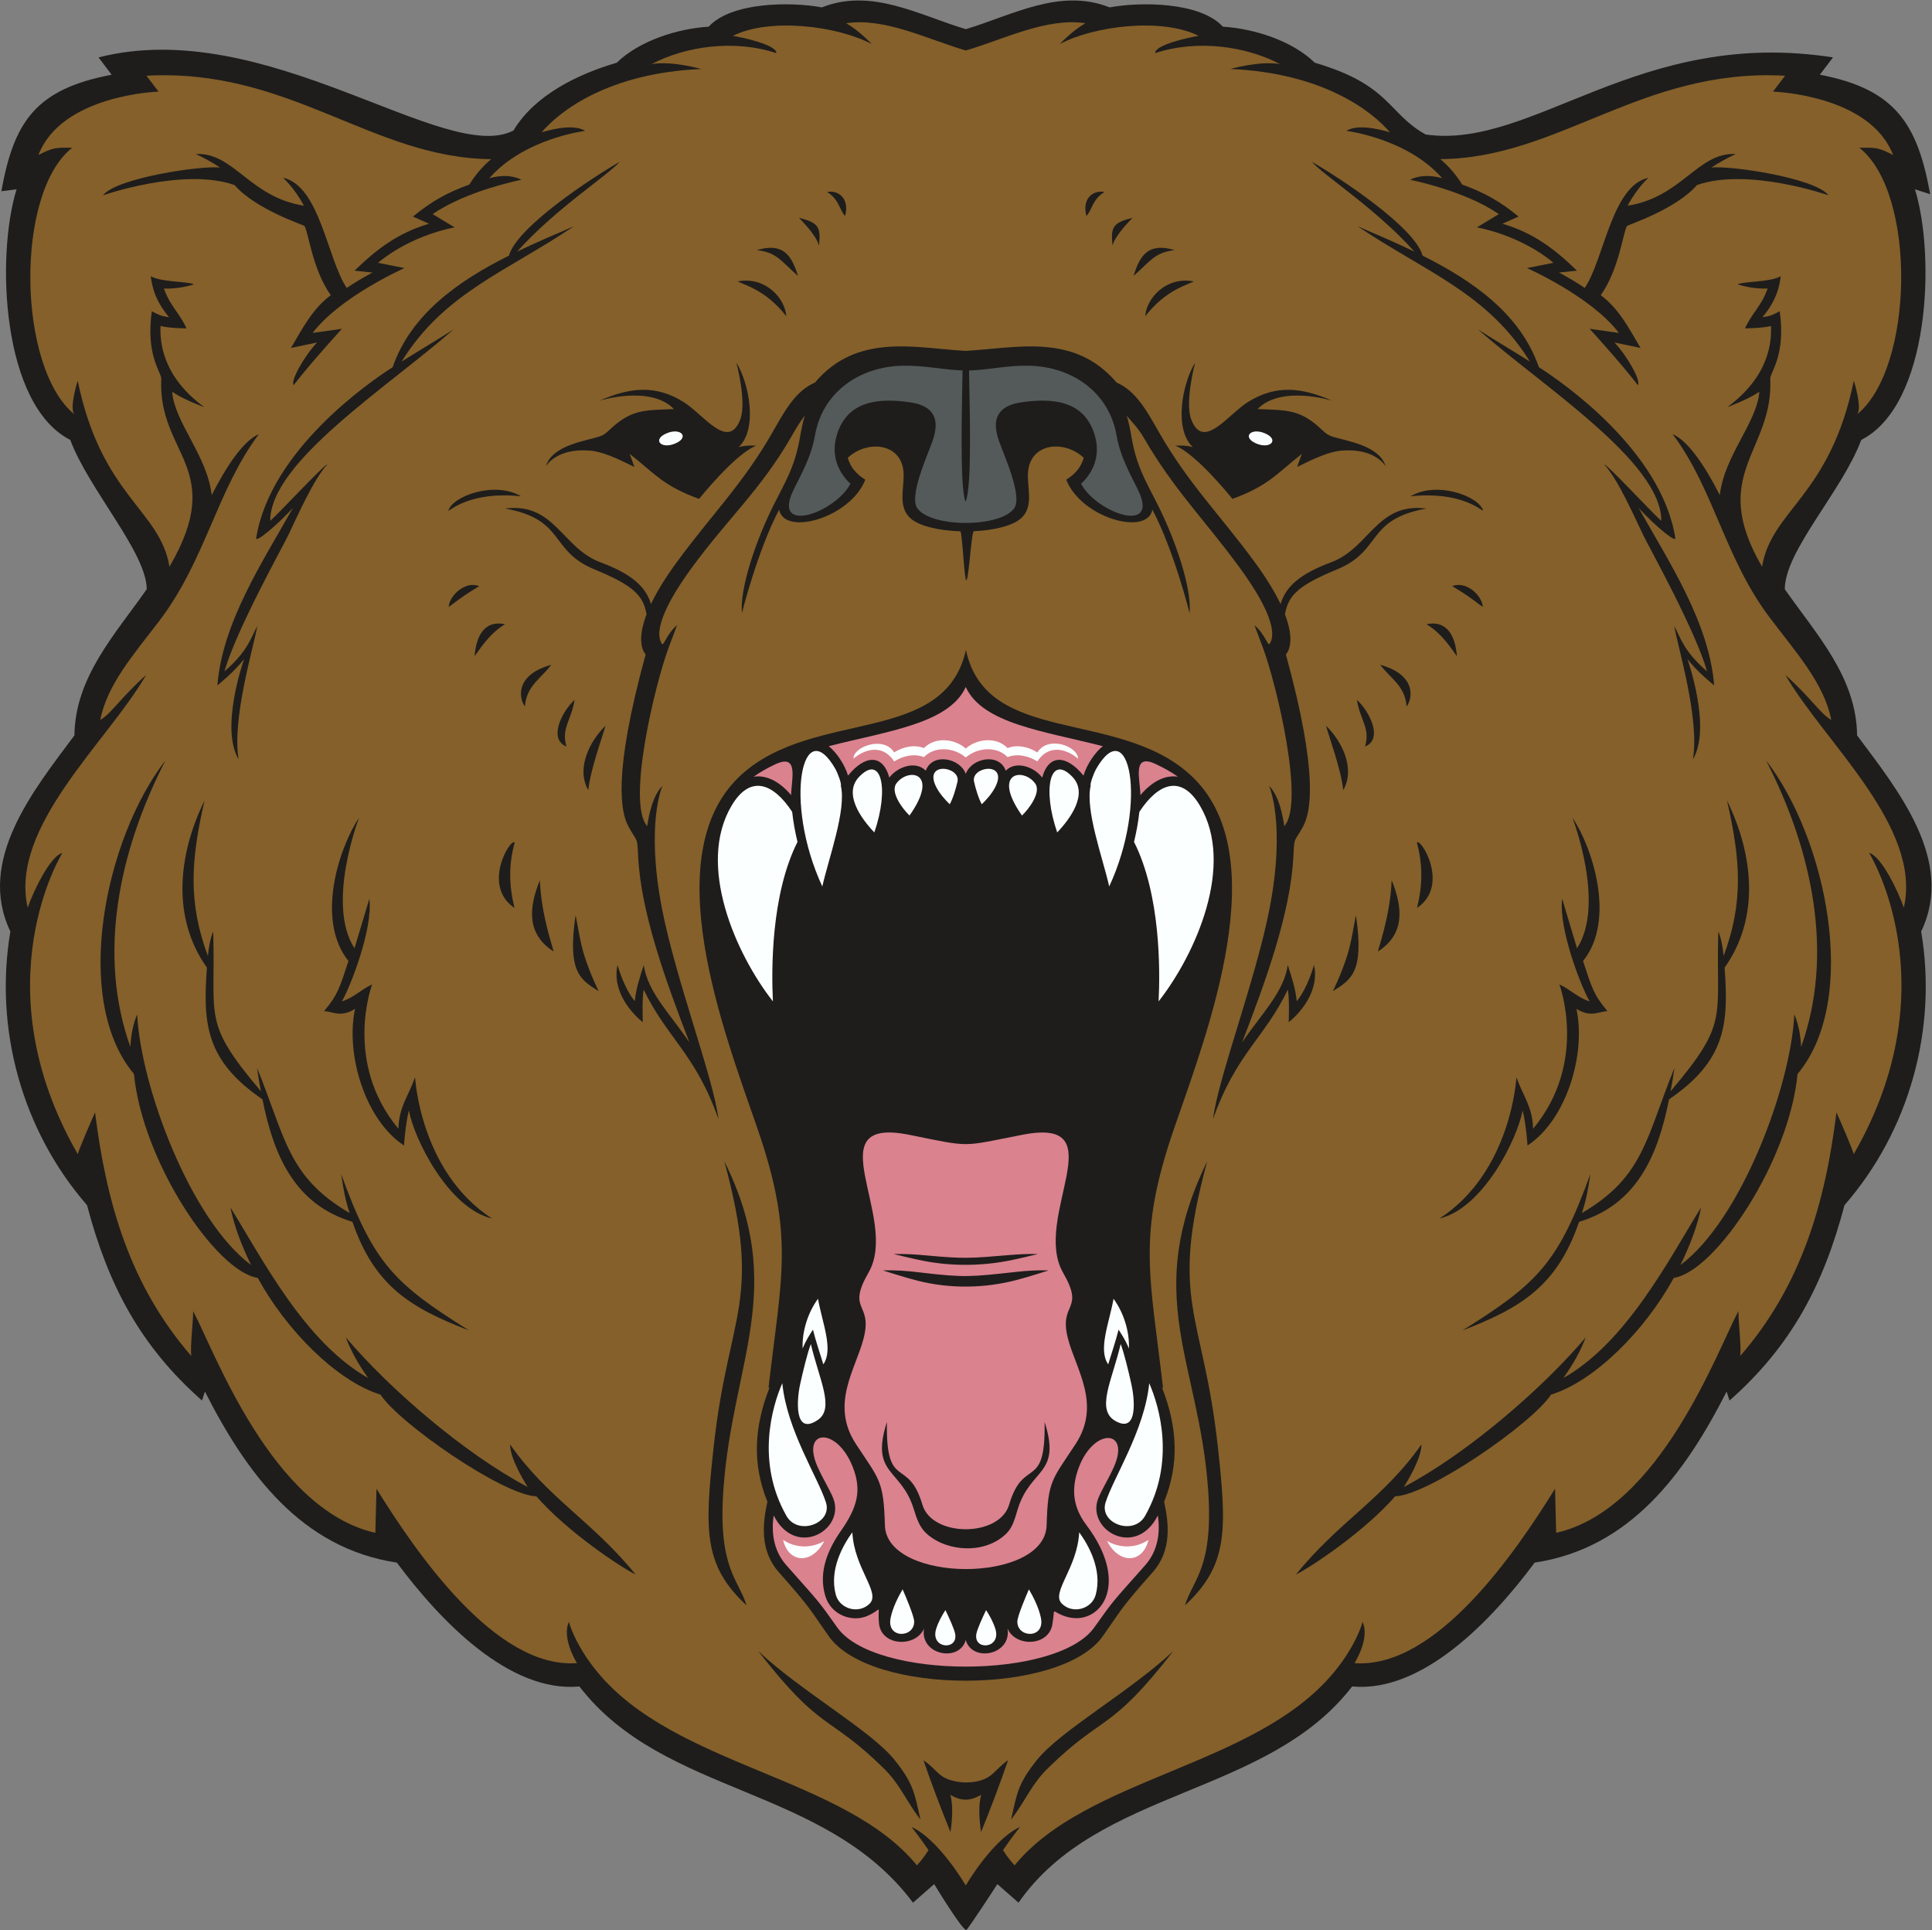 <?xml version="1.0" encoding="UTF-8" standalone="no"?>
<svg
   xmlns:dc="http://purl.org/dc/elements/1.1/"
   xmlns:cc="http://creativecommons.org/ns#"
   xmlns:rdf="http://www.w3.org/1999/02/22-rdf-syntax-ns#"
   xmlns:svg="http://www.w3.org/2000/svg"
   xmlns="http://www.w3.org/2000/svg"
   viewBox="0 0 636.307 635.547"
   height="635.547"
   width="636.307"
   xml:space="preserve"
   id="svg2"
   version="1.1"><rect x="0" y="0" width="636.307" height="635.547" fill="#808080" stroke="none"/><defs
     id="defs6" /><g
     transform="matrix(1.333,0,0,-1.333,0,635.547)"
     id="g10"><g
       transform="scale(0.1)"
       id="g12"><path
         id="path14"
         style="fill:#1e1d1c;fill-opacity:1;fill-rule:evenodd;stroke:none"
         d="m 2387.43,0 c -9.72,-0.438 -71.2,100.215 -79.3,113.379 L 2255.82,67.519 C 2038.45,357.707 1641.01,329.707 1431.54,601.633 1258.47,585.508 1087.6,763.613 980.523,907.598 743.254,943.367 608.531,1129.24 506.305,1330.07 l -7.223,-22.04 C 345.938,1443.09 266.879,1594.12 215.027,1790.61 54.965,1974.39 -15.082,2225.5 25.609,2466.82 c -84.375,175.56 58.395,350.31 158.297,484.34 1.606,144.22 101.11,250.21 178.66,361.12 -0.222,90.12 -143.441,246.69 -188.968,368.83 -169.481,85.96 -183.797,453.6 -132.68,619.02 L 3.352,4295.39 C 34.27,4467.23 88.09,4547.58 275.859,4583.18 l -32.429,42.81 c 414.304,105.51 855.55,-267.61 1025.15,-180.72 52.78,88.07 159.61,139.59 255.18,167.55 55.79,54.35 149.79,84.24 227.26,89.09 55.82,61.15 203.01,61.89 279.62,47.64 122.72,48.71 239.59,-19.03 355.52,-53.81 115.94,34.78 232.8,102.52 355.52,53.81 76.6,14.25 223.8,13.51 279.61,-47.64 77.49,-4.85 171.48,-34.74 227.27,-89.09 187.33,-54.81 179.83,-124.91 273.94,-177.3 266.62,-37.79 525.72,265.35 1006.39,190.47 l -32.43,-42.81 c 187.77,-35.6 241.59,-123.3 272.5,-295.15 l -37.55,12.1 c 51.11,-165.42 36.79,-533.06 -132.69,-619.02 -47.16,-126.52 -188.73,-273.61 -188.96,-368.83 77.54,-110.91 177.05,-216.9 178.66,-361.12 100.17,-134.47 242.67,-309.01 158.29,-484.34 40.69,-241.32 -29.35,-492.43 -189.41,-676.21 -51.86,-196.49 -130.91,-347.52 -284.06,-482.58 l -7.22,22.04 C 4163.79,1129.24 4029.07,943.367 3791.8,907.598 3684.72,763.613 3513.85,585.508 3340.78,601.633 3131.17,329.504 2713.78,351.074 2516.5,67.519 l -52.31,45.859 C 2459.04,104.973 2390.43,0.137 2387.43,0 v 0" /><path
         id="path16"
         style="fill:#85602a;fill-opacity:1;fill-rule:evenodd;stroke:none"
         d="m 2386.16,4643.1 c 94.73,27.67 199.63,81.75 295.52,67.32 -33.76,-19.45 -63.03,-51.39 -63.03,-51.39 84.55,44.97 252.6,65.73 342.94,20.14 -21.27,-3.07 -109.64,-22.36 -107.32,-42.56 105.12,34.6 225.12,16.57 308.26,-27.18 -51.53,8.76 -122.46,-12.09 -122.46,-12.09 228.98,-9.69 350.54,-104.75 394.04,-156.44 0,0 -75.33,24.94 -107.45,3.53 0.47,-0.02 150.16,-18.28 236.67,-116.86 -50.95,14.12 -79.16,-3.93 -79.16,-3.93 0.38,-0.06 135.02,-26.49 219.06,-84.8 l -54.16,-32.73 c 0.26,-0.02 105.74,-17.79 189.19,-87.52 l -65.45,-13 c 0.41,-0.18 158.19,-69.91 227.18,-160.25 l -72.48,10.2 c 0.18,-0.18 78.21,-85.55 119.17,-139.1 8.74,9.92 -25.98,71.6 -57.7,105.26 l 64.44,-13.43 c -33.01,56.15 -53.82,96.19 -98.31,130.36 46.31,65.05 55.65,159.81 65.12,171.03 2.25,2.67 120.02,40.55 172.7,101.06 126.14,44.05 324.33,-25.21 324.92,-25.43 -33.34,43.48 -245.87,74.26 -289.26,68.56 13.02,9.31 42.39,25.52 59.97,33.4 -93.79,5.05 -132.38,-106.41 -267.11,-127.58 23.63,44.35 51.38,68.91 51.51,69.02 -90.88,-19.65 -109.66,-201.9 -157.38,-272.17 -19.38,13.1 -40.42,25.54 -63.57,38 l 44.35,4.66 c -56.63,54.69 -107.1,92.82 -184.02,115.95 l 39.74,17.71 c -45.67,37.22 -83.41,58.84 -139.44,79.07 -15.2,24.84 -33.66,45.52 -53.79,62.74 293.94,2.33 497.79,225.44 851.72,206.07 l -30.01,-39.29 c 0.69,0 239.67,-7.39 296.86,-156.63 -36.73,19.36 -44.38,18.36 -83.53,18.02 142.37,-111.36 135.54,-545.2 -5.97,-659.05 14.54,13.28 -7.55,83.66 -7.55,83.66 -58.81,-286.17 -203.59,-318.49 -226.76,-459.62 -134.24,230.32 29.33,284.76 20.2,464.98 1.9,18.59 38.42,59.12 23.46,166.1 -17.17,-8.58 -21.16,-11.88 -42.64,-14.69 38.64,46.26 42.22,81.72 45.21,101.16 -28.25,-15.34 -87.75,-11.86 -106.87,-19.91 0.12,-0.04 34.76,-12.27 74.39,-10.36 -16.23,-45.21 -37.93,-59.21 -55.84,-98.45 0.1,0 40.49,0 64.23,5.79 1.2,-36.34 -1.94,-122.31 -108,-200.43 0,0 50,18.02 79.22,37.98 -6.12,-76.28 -86.58,-157.72 -97.76,-255.3 -33.03,65.11 -76.02,133.36 -116.55,150.62 101.86,-135.37 128.26,-304.78 238.88,-451.81 64.78,-86.1 135.29,-163.09 153.09,-254.23 -27.17,15.35 -49.65,54.22 -113.32,111.11 95.6,-165.91 338.26,-374.55 292.6,-574.83 -12.54,36.9 -54.72,127.05 -85.71,135.27 0.59,-0.97 202.48,-326.04 -37.99,-744.03 -4.14,14.72 -32.98,81.43 -42.79,103.02 -27.54,-222.53 -86.01,-427.05 -237.76,-601.76 3.15,21.06 -4.59,84.49 -4.59,110.79 C 4243,1431.01 4101.13,1039.1 3844.91,981.191 l -2.8,108.889 c -96.97,-156.381 -294,-445.705 -495.39,-430.771 0,0 38.71,61.082 19.91,101.882 -0.06,-0.273 -13.67,-55.007 -70.04,-123.593 C 3104.17,403.477 2686,378.945 2506.84,159.758 c -7.54,8.074 -17.95,20.555 -28.65,37.586 19.56,28.769 41.82,57.09 41.93,57.226 -52.15,-23.254 -108.31,-101.257 -133.96,-144.59 -25.65,43.333 -81.8,121.336 -133.96,144.59 0.11,-0.136 22.37,-28.457 41.93,-57.226 -10.7,-17.031 -21.11,-29.512 -28.64,-37.586 -179.16,219.187 -597.34,243.719 -789.76,477.84 -56.37,68.586 -69.99,123.32 -70.04,123.593 -18.8,-40.8 19.92,-101.882 19.92,-101.882 -201.4,-14.934 -398.44,274.39 -495.395,430.771 L 927.406,981.191 C 671.195,1039.1 529.324,1431.01 477.258,1528.83 c 0,-26.3 -7.754,-89.73 -4.602,-110.79 -151.738,174.71 -210.215,379.23 -237.758,601.76 -9.816,-21.59 -38.652,-88.3 -42.793,-103.02 -240.464,417.99 -38.57,743.06 -37.984,744.03 -30.996,-8.22 -73.176,-98.37 -85.707,-135.27 -45.66,200.28 196.992,408.92 292.598,574.83 -63.672,-56.89 -86.153,-95.76 -113.317,-111.11 17.094,87.53 82.797,162 145.356,244.03 115.41,151.32 142.469,323.6 246.617,462.01 -40.543,-17.26 -83.535,-85.51 -116.559,-150.62 -11.175,97.58 -91.632,179.02 -97.757,255.3 29.211,-19.96 79.214,-37.98 79.214,-37.98 -106.054,78.12 -109.195,164.09 -108,200.43 23.739,-5.79 64.137,-5.79 64.247,-5.79 -17.93,39.24 -39.622,53.24 -55.864,98.45 39.645,-1.91 74.285,10.32 74.399,10.36 -19.118,8.05 -78.621,4.57 -106.86,19.91 2.992,-19.44 6.559,-54.9 45.207,-101.16 -21.472,2.81 -25.468,6.11 -42.644,14.69 -14.953,-106.98 21.554,-147.51 23.461,-166.1 -9.563,-188.63 163.074,-219.86 20.195,-464.98 -23.16,141.13 -167.945,173.45 -226.758,459.62 0,0 -22.086,-70.38 -7.547,-83.66 -141.511,113.85 -148.343,547.69 -5.972,659.05 -39.149,0.34 -46.805,1.34 -83.532,-18.02 57.188,149.24 296.172,156.63 296.864,156.63 l -30.012,39.29 c 353.934,19.37 557.777,-203.74 851.73,-206.07 -20.14,-17.22 -38.6,-37.9 -53.8,-62.74 -56.03,-20.23 -93.76,-41.85 -139.44,-79.07 l 39.74,-17.71 C 983.066,4192 932.594,4153.87 875.961,4099.18 l 44.352,-4.66 c -23.149,-12.46 -44.196,-24.9 -63.571,-38 -47.719,70.27 -66.5,252.52 -157.379,272.17 0.117,-0.11 27.871,-24.67 51.512,-69.02 -134.738,21.17 -173.332,132.63 -267.113,127.58 17.578,-7.88 46.945,-24.09 59.965,-33.4 -43.391,5.7 -255.918,-25.08 -289.262,-68.56 0.598,0.22 198.789,69.48 324.926,25.43 52.679,-60.51 170.453,-98.39 172.703,-101.06 9.465,-11.22 18.804,-105.98 65.113,-171.03 -44.492,-34.17 -65.293,-74.21 -98.312,-130.36 l 64.445,13.43 c -31.731,-33.66 -66.442,-95.34 -57.699,-105.26 40.953,53.55 118.992,138.92 119.172,139.1 l -72.485,-10.2 c 68.996,90.34 226.774,160.07 227.176,160.25 l -65.445,13 c 83.441,69.73 188.931,87.5 189.191,87.52 l -54.16,32.73 c 84.04,58.31 218.68,84.74 219.05,84.8 0,0 -28.21,18.05 -79.15,3.93 86.5,98.58 236.2,116.84 236.67,116.86 -32.11,21.41 -107.45,-3.53 -107.45,-3.53 43.5,51.69 165.06,146.75 394.04,156.44 0,0 -70.92,20.85 -122.46,12.09 83.14,43.75 203.14,61.78 308.26,27.18 2.31,20.2 -86.05,39.49 -107.32,42.56 90.34,45.59 258.39,24.83 342.93,-20.14 0,0 -29.26,31.94 -63.02,51.39 95.89,14.43 200.8,-39.65 295.52,-67.32 z m -563.19,-570.4 c 67.93,12.74 116.57,-41.21 119.84,-86.15 -51.49,66.2 -106.18,77.71 -119.84,86.15 z m 905.97,220.82 c -29.32,5.41 -56.11,-17.27 -44.58,-59.22 13.49,13.97 14.78,41.5 44.58,59.22 z m 69.34,-63.77 c -48.15,-12.11 -54.42,-22.32 -49.53,-68.32 8.55,29.12 48.59,66.55 49.53,68.32 z m 104.02,-79.71 c -63.66,18.7 -85.41,-10.86 -101.54,-63.77 42.09,36.35 50.51,57.3 101.54,63.77 z m 47.05,-77.34 c -67.93,12.74 -116.58,-41.21 -119.84,-86.15 51.49,66.2 106.18,77.71 119.84,86.15 z m -905.97,220.82 c 29.32,5.41 56.11,-17.27 44.58,-59.22 -13.49,13.97 -14.78,41.5 -44.58,59.22 z m -69.34,-63.77 c 48.16,-12.11 54.42,-22.32 49.53,-68.32 -8.54,29.12 -48.58,66.55 -49.53,68.32 z m -104.01,-79.71 c 63.65,18.7 85.41,-10.86 101.54,-63.77 -42.1,36.35 -50.52,57.3 -101.54,63.77 z m -314.07,-503.55 c 62.6,-49.44 82.94,-78.95 171.31,-111.13 0,0 88.38,110.75 141.03,131.43 0,0 -24.45,2.08 -43.25,-3.57 47.74,44.56 26.04,157.7 -5.64,208.73 0,0 26.33,-97.79 9.4,-141.03 -30.06,-76.82 -90.34,12.78 -139.62,43.61 -69.87,43.73 -133.31,36.06 -208.25,3.4 0,0 125.99,39.48 184.27,-20.68 -76.05,-2.93 -106.17,-0.84 -160.39,-52.45 -7.22,-6.87 -13.65,-11.97 -24.07,-15.44 -30.95,-10.32 -116.77,-20.88 -131.82,-73.34 0,0 24.9,45.63 109.21,38.6 30.49,-2.54 66.84,-19.31 109.3,-40.29 l -11.48,32.16 z m 1660.4,0 c -62.61,-49.44 -82.94,-78.95 -171.31,-111.13 0,0 -88.38,110.75 -141.03,131.43 0,0 24.45,2.08 43.25,-3.57 -47.74,44.56 -26.03,157.7 5.64,208.73 0,0 -26.33,-97.79 -9.4,-141.03 30.06,-76.82 90.34,12.78 139.63,43.61 69.87,43.73 133.31,36.06 208.25,3.4 0,0 -125.99,39.48 -184.28,-20.68 76.05,-2.93 106.17,-0.84 160.39,-52.45 7.23,-6.87 13.65,-11.97 24.07,-15.44 30.96,-10.32 116.78,-20.88 131.82,-73.34 0,0 -24.91,45.63 -109.21,38.6 -30.49,-2.54 -66.84,-19.31 -109.3,-40.29 l 11.48,32.16 z m 268.72,-104.7 c 125.13,13.28 175.7,-35.95 179.41,-35.61 -9.55,35.57 -114.14,74.43 -179.41,35.61 z m 103.24,-222.02 c 37.62,-23.11 37.62,-23.39 75.22,-51.4 -0.25,25.55 -39.5,65.99 -75.22,51.4 z m -63.93,-94.02 c 40.42,-23.83 64.93,-65.87 75.21,-78.98 -3.21,46.38 -22.24,90.15 -75.21,78.98 z m -114.08,-100.29 c 25.18,-33.98 60.71,-50.89 65.19,-102.79 14.98,19.95 24.3,78.21 -65.19,102.79 z m -57.67,-86.5 c 7.37,-49.45 33.77,-70.19 20.07,-115.33 44.52,17.79 12.95,84.69 -20.07,115.33 z m -76.46,-63.93 c 8.18,-28.89 37.96,-110.7 42.62,-159.21 30.93,53.91 -3.96,121.77 -42.62,159.21 z m -1988.95,566.76 c -125.12,13.28 -175.69,-35.95 -179.4,-35.61 9.55,35.57 114.14,74.43 179.4,35.61 z M 1184,3319.77 c -37.61,-23.11 -37.61,-23.39 -75.22,-51.4 0.24,25.55 39.51,65.99 75.22,51.4 z m 63.93,-94.02 c -40.43,-23.83 -64.93,-65.87 -75.22,-78.98 3.21,46.38 22.25,90.15 75.22,78.98 z m 114.08,-100.29 c -25.19,-33.98 -60.71,-50.89 -65.19,-102.79 -14.98,19.95 -24.3,78.21 65.19,102.79 z m 57.66,-86.5 c -7.36,-49.45 -33.76,-70.19 -20.06,-115.33 -44.53,17.79 -12.97,84.69 20.06,115.33 z m 76.47,-63.93 c -8.19,-28.89 -37.96,-110.7 -42.62,-159.21 -30.92,53.91 3.95,121.77 42.62,159.21 z m 2005,-450.15 c 82.38,55.41 8.54,174.96 -0.42,161.28 15.16,-55.34 13.99,-105.78 0.42,-161.28 z m -62.7,68.36 c -3.31,-88.05 -33.79,-169.92 -33.8,-175.86 63.93,41.04 63.58,103.23 33.8,175.86 z m -88.17,-86.58 c -5.17,-21.7 -10,-62.07 -21.76,-99.73 -14.35,-45.89 -35.47,-87.8 -35.36,-87.73 46.26,29.02 77.49,47.84 57.12,187.46 z m -2079.09,18.22 c -82.39,55.41 -8.54,174.96 0.42,161.28 -15.16,-55.34 -13.98,-105.78 -0.42,-161.28 z m 62.7,68.36 c 3.32,-88.05 33.79,-169.92 33.81,-175.86 -63.94,41.04 -63.59,103.23 -33.81,175.86 z m 88.18,-86.58 c 5.16,-21.7 9.99,-62.07 21.76,-99.73 14.34,-45.89 35.46,-87.8 35.34,-87.73 -46.25,29.02 -77.47,47.84 -57.1,187.46 z m -786.423,714.48 c -7.977,-48.99 -63.278,-228.43 -46.024,-329.24 -45.66,75.93 10.262,238.76 13.59,248.01 -23.961,-31.88 -66.101,-65.3 -66.101,-65.3 12.195,154.77 110.82,303.81 186.511,438.2 -42.679,-46.1 -92.582,-86.56 -90.609,-74.17 34.434,216.09 278.859,385.06 337.113,422 45.413,131.36 162.583,213.17 287.383,275.69 19.61,71.2 207.9,194.2 273.79,231.81 -31.61,-35.32 -158.2,-115.5 -253.67,-221.92 47.35,22.85 95.29,43.17 140.38,62.61 -167.26,-112.78 -320.22,-164.24 -425.719,-334.26 46.949,29.59 80.369,48.97 128.359,79.38 -160.777,-141.18 -453.675,-327.52 -452.96,-472.91 22.672,20.07 132.492,138.21 141.422,140.14 -35.309,-38.8 -74.766,-129.99 -97.071,-175.91 -15.297,-31.5 -128.547,-234.38 -157.465,-336 57.598,49.66 65.168,82.52 81.071,111.87 z m 3501.053,0 c 7.97,-48.99 63.27,-228.43 46.02,-329.24 45.66,75.93 -10.26,238.76 -13.59,248.01 23.97,-31.88 66.11,-65.3 66.11,-65.3 -12.2,154.77 -110.82,303.81 -186.52,438.2 42.68,-46.1 92.58,-86.56 90.61,-74.17 -34.44,216.09 -278.86,385.06 -337.11,422 -45.42,131.36 -162.58,213.17 -287.39,275.69 -19.59,71.2 -207.89,194.2 -273.78,231.81 31.6,-35.32 158.2,-115.5 253.66,-221.92 -47.34,22.85 -95.29,43.17 -140.38,62.61 167.26,-112.78 320.22,-164.24 425.72,-334.26 -46.94,29.59 -80.37,48.97 -128.35,79.38 160.77,-141.18 453.67,-327.52 452.95,-472.91 -22.67,20.07 -132.49,138.21 -141.42,140.14 35.3,-38.8 74.77,-129.99 97.07,-175.91 15.31,-31.5 128.55,-234.38 157.46,-336 -57.59,49.66 -65.16,82.52 -81.06,111.87 z M 408.711,2889.12 C 293,2663.77 240.699,2409.02 322.156,2181.57 c 1.328,29.3 6.676,56.48 16.836,80.44 8.567,-179.38 132.762,-509.19 281.363,-619.16 -24.785,50.44 -42.679,99.81 -51.105,142.36 80.773,-130.67 184.359,-333.41 340.48,-421.7 -24.125,33.79 -43.187,67.79 -55.167,100.38 105.085,-124.45 290.207,-285.28 449.107,-369.46 -8.4,13.77 -43.83,70.92 -43.31,105.14 92.21,-132.43 204.5,-190.74 309.99,-321.328 -36.25,17.727 -169.02,105.637 -245.05,193.138 -81.44,2.04 -338.847,179.94 -385.112,251.19 -109.083,33.73 -233.723,160.59 -303.286,288.34 -103.547,15.88 -285.191,288.4 -305.89,503.82 -154.641,184.27 -71.024,582.67 77.699,774.39 z m 3954.899,0 c 115.71,-225.35 168.01,-480.1 86.56,-707.55 -1.34,29.3 -6.69,56.48 -16.85,80.44 -8.55,-179.38 -132.75,-509.19 -281.36,-619.16 24.79,50.44 42.69,99.81 51.12,142.36 -80.78,-130.67 -184.37,-333.41 -340.49,-421.7 24.13,33.79 43.19,67.79 55.18,100.38 -105.09,-124.45 -290.21,-285.28 -449.12,-369.46 8.41,13.77 43.83,70.92 43.31,105.14 -92.2,-132.43 -204.5,-190.74 -309.99,-321.328 36.25,17.727 169.01,105.637 245.05,193.138 81.44,2.04 338.84,179.94 385.11,251.19 109.08,33.73 233.73,160.59 303.29,288.34 103.54,15.88 285.2,288.4 305.89,503.82 154.64,184.27 71.03,582.67 -77.7,774.39 z m -478.4,-141.45 c 0.24,-0.64 82.1,-213.13 11.25,-322.48 -18.15,60.16 -36.67,122.06 -36.73,122.35 -9.43,-74.45 48.12,-220.4 67.94,-253.45 -28.74,8.53 -46.37,28.62 -74.86,41.96 0.19,-0.5 72.18,-192.01 -64.92,-356.67 -1.19,53.93 -24.84,81.03 -41.18,127.17 -0.04,-0.61 -12.21,-233.78 -190.07,-348.92 107.11,24.99 192.31,195.73 205.39,266.97 8.79,-34.33 12.11,-86.49 12.1,-86.63 96.8,63.88 144.82,226.5 120.89,337.61 36.48,-22.91 55.86,-5.76 76.67,-5.76 -33.92,40.38 -38.57,57.52 -60.34,123.97 81.59,101.15 23.46,280.04 -26.14,353.88 z m 381.8,42.43 c 33.59,-146.7 41.15,-250.84 -8.4,-384.14 -2.01,24.32 -7.61,48.85 -13.04,60.72 -6.84,-216.54 28.99,-221.03 -117.89,-394.65 4.44,22.99 5.96,34.06 9.51,57.67 -70.69,-173.55 -75.52,-268.83 -228.72,-358.56 11.18,34.44 15.21,57.84 21,96.63 -80.03,-221.17 -131.18,-270.98 -316.09,-386.64 145.16,55.75 233.94,110.25 288.12,268.26 143.58,43.48 194.67,164.46 222.34,302.62 139.18,95.25 147.77,184.59 137.23,325.42 87.23,122.45 71.87,278.19 5.94,412.67 z M 887.113,2747.67 c -0.242,-0.64 -82.109,-213.13 -11.246,-322.48 18.149,60.16 36.668,122.06 36.731,122.35 9.418,-74.45 -48.129,-220.4 -67.946,-253.45 28.743,8.53 46.371,28.62 74.856,41.96 -0.188,-0.5 -72.172,-192.01 64.918,-356.67 1.199,53.93 24.854,81.03 41.184,127.17 0.04,-0.61 12.21,-233.78 190.07,-348.92 -107.11,24.99 -192.3,195.73 -205.4,266.97 -8.78,-34.33 -12.104,-86.49 -12.092,-86.63 -96.797,63.88 -144.821,226.5 -120.887,337.61 -36.481,-22.91 -55.856,-5.76 -76.664,-5.76 33.91,40.38 38.566,57.52 60.336,123.97 -81.594,101.15 -23.461,280.04 26.14,353.88 z m -381.8,42.43 c -33.59,-146.7 -41.153,-250.84 8.398,-384.14 2.008,24.32 7.613,48.85 13.043,60.72 6.84,-216.54 -28.988,-221.03 117.891,-394.65 -4.45,22.99 -5.969,34.06 -9.508,57.67 70.687,-173.55 75.508,-268.83 228.715,-358.56 -11.184,34.44 -15.215,57.84 -21.008,96.63 80.039,-221.17 131.179,-270.98 316.096,-386.64 -145.16,55.75 -233.944,110.25 -288.127,268.26 -143.571,43.48 -194.661,164.46 -222.336,302.62 -139.176,95.25 -147.762,184.59 -137.231,325.42 -87.23,122.45 -71.859,278.19 -5.933,412.67 z M 2898.89,689.043 C 2790.08,587.297 2620.1,493.047 2561.3,419.188 c -45.26,-56.864 -48.53,-79.606 -63.12,-146.571 38.52,51.192 49.6,86.668 92.05,128.125 137.6,134.403 150.82,85.125 308.66,288.301 z m -27.67,650.507 c 38.05,-97.6 42.86,-187.79 5.03,-281.57 11.34,-51.68 19.82,-119.921 -27.98,-173.847 -82.27,-92.832 -75.26,-90.195 -123.92,-158.762 -103.63,-146.016 -572.75,-146.016 -676.37,0 -48.67,68.567 -41.65,65.93 -123.93,158.762 -47.8,53.926 -39.32,122.167 -27.98,173.847 -37.83,93.78 -33.02,183.97 5.04,281.57 l -2.28,0.26 c 32.16,278.17 64.37,374.53 -27.28,639.89 -82.45,238.72 -254.57,681.27 -38.43,875.51 180.4,162.12 500.72,70.11 553.46,307 50.51,-236.7 372.25,-144.89 552.63,-307 216.14,-194.24 44.01,-636.79 -38.43,-875.51 -91.65,-265.36 -59.44,-361.72 -27.28,-639.89 l -2.28,-0.26 z m -348.33,2148.03 c 29.54,26.53 17.11,67.63 16.75,104.59 -0.79,81.29 88.07,91.36 137.95,44.8 -9.03,-32.69 -33.01,-47.32 -43.12,-54.3 36.46,-93.79 199.56,-140.29 212.83,-74.01 53.42,-101.08 91.78,-255.01 91.93,-255.59 5.71,64.28 -37.27,186.16 -79.82,269.88 -31.28,61.57 -51.52,94.12 -64.11,166.97 -2.64,15.37 -6.65,37.35 -11.86,51.23 11.77,-14.02 29.11,-31.4 41.6,-53.09 74.27,-128.94 149.88,-202.53 236.55,-320.71 91.22,-124.4 87.44,-171.6 75.56,-189.6 -4.95,-7.51 -10.5,22.42 -37.68,45.65 9.16,-24.24 16.17,-42.94 21.7,-57.97 33.15,-90.2 103.15,-381.25 52.01,-438.54 -3.43,23.17 -12.07,73.95 -37.63,99.67 0.13,-0.28 41.85,-92.09 1.31,-302.7 -33.52,-174.04 -128.5,-422.82 -139.63,-520.36 57.01,161.64 128,200.95 184.71,319.68 4.04,-23.57 2.47,-64.61 2.17,-80.6 23.03,18.31 77.28,73.44 62.47,141.54 -0.05,-0.17 -15.24,-56.68 -42.66,-89.53 -2.87,30.4 -12.92,60.8 -22.17,89.17 -9.5,-67.47 -66.63,-122.24 -112.84,-191.16 58.94,152.98 119.7,320.13 126.72,459.38 2.6,51.65 1.3,32.5 23.69,73.62 18.82,34.54 40.15,125.53 -42.28,425.68 9.4,10.08 20.49,39.28 -2.18,98.9 7.93,47.92 34.94,72.36 128.95,111.12 112.33,46.31 70.42,123.21 220.58,150.26 -122.7,15.67 -140.53,-97.51 -235.27,-132.72 -75.76,-28.17 -112.17,-59.19 -125.16,-103.27 -13.61,28.64 -34.04,62.94 -63.99,103.79 -85.93,117.18 -162.07,191.53 -235.36,318.8 -28.01,48.64 -55.81,103.34 -105.74,124.55 -104.25,122.91 -245.65,85.67 -372.71,78.24 -127.06,7.43 -268.45,44.67 -372.7,-78.24 -49.93,-21.21 -77.74,-75.9 -105.75,-124.55 -73.3,-127.27 -149.43,-201.62 -235.35,-318.8 -29.96,-40.85 -50.39,-75.15 -64,-103.79 -12.99,44.08 -49.4,75.1 -125.17,103.27 -94.72,35.21 -112.56,148.39 -235.26,132.72 150.16,-27.05 108.25,-103.95 220.58,-150.26 94.01,-38.76 121.01,-63.2 128.95,-111.12 -22.67,-59.62 -11.58,-88.82 -2.18,-98.9 -82.43,-300.15 -61.1,-391.14 -42.29,-425.68 22.4,-41.12 21.1,-21.97 23.71,-73.62 7.01,-139.25 67.77,-306.4 126.72,-459.38 -46.21,68.92 -103.35,123.69 -112.85,191.16 -9.24,-28.37 -19.3,-58.77 -22.17,-89.17 -27.42,32.85 -42.61,89.36 -42.66,89.53 -14.81,-68.1 39.44,-123.23 62.46,-141.54 -0.29,15.99 -1.87,57.03 2.18,80.6 56.71,-118.73 127.7,-158.04 184.7,-319.68 -11.12,97.54 -106.1,346.32 -139.61,520.36 -40.56,210.61 1.17,302.42 1.3,302.7 -25.56,-25.72 -34.2,-76.5 -37.63,-99.67 -51.13,57.29 18.86,348.34 52.01,438.54 5.53,15.03 12.55,33.73 21.7,57.97 -27.19,-23.23 -32.73,-53.16 -37.68,-45.65 -11.88,18 -15.66,65.2 75.56,189.6 86.67,118.19 169.61,191.77 243.88,320.71 12.5,21.69 22.51,39.08 34.28,53.1 -5.21,-13.89 -9.22,-35.87 -11.87,-51.24 -12.88,-74.56 -34.25,-107.46 -65.91,-170.53 -41.95,-83.59 -83.65,-202.94 -78.02,-266.32 0.15,0.58 38.51,154.51 91.93,255.59 13.27,-66.28 176.38,-19.78 212.83,74.01 -10.1,6.98 -34.09,21.61 -43.12,54.3 49.04,45.78 137.71,36.8 137.97,-42.66 0.12,-37.51 -13.38,-79.69 16.74,-106.73 22.19,-19.93 71.58,-30.7 123.15,-32.3 4.92,-0.15 9.87,-120.9 14.81,-120.89 6.29,0.01 12.59,120.86 18.83,121.14 49.18,2.27 95.4,12.95 116.66,32.05 z m 459.8,-1588.6 c -161.84,-332.65 -19.88,-496.21 2.25,-810.42 13.73,-194.9 -37.1,-221.224 -57.14,-286.529 106.87,98.848 103.66,186.223 81.27,391.249 -36.43,333.58 -121.51,356.25 -26.38,705.7 z m -1193.06,0 c 156.17,-312.79 19.88,-496.21 -2.25,-810.42 -13.73,-194.9 37.1,-221.224 57.14,-286.529 -106.86,98.848 -103.66,186.223 -81.27,391.249 36.43,333.58 121.51,356.25 26.38,705.7 z m 83.79,-1209.937 c 108.82,-101.746 278.8,-195.996 337.6,-269.855 45.27,-56.864 48.53,-79.606 63.12,-146.571 -38.51,51.192 -49.6,86.668 -92.05,128.125 -137.6,134.403 -150.82,85.125 -308.67,288.301 z m 617.24,-269.68 c -32.07,-21.929 -37.22,-43.367 -74.22,-51.543 -18.3,-4.043 -35.27,-4.312 -53.53,-0.984 -45.26,8.242 -44.73,27.551 -81.25,52.527 16.37,-48.711 46.57,-128.57 66.8,-177.547 5.1,36.719 6.15,66.414 -0.23,92.215 25.95,-15.886 48.57,-16.16 75.87,0.024 -6.39,-25.813 -5.34,-55.508 -0.24,-92.239 20.23,48.977 50.43,128.836 66.8,177.547 v 0" /><path
         id="path18"
         style="fill:#da828e;fill-opacity:1;fill-rule:evenodd;stroke:none"
         d="m 1911.52,1024.13 c -5.79,-40.329 -1.38,-86.095 31.52,-123.2 83.51,-94.231 76.54,-84.367 125.62,-153.52 91.52,-128.972 543.49,-128.972 635,0 49.09,69.153 42.11,59.289 125.63,153.52 32.89,37.105 37.3,82.871 31.52,123.2 -53.06,-104.56 -170.24,-39.806 -149.64,35.17 5.35,19.42 26.72,52.2 41.17,85.02 40.99,93.17 -49.88,97.12 -86.87,-1.72 -18.29,-48.88 -16.95,-95.02 18.61,-142.05 112.01,-148.101 33.12,-251.905 -49.94,-226.351 -39.89,12.278 -25.96,27.871 -34.02,-19.386 -9.25,-54.227 -90.97,-56.5 -110.8,-10.016 10.69,-65.852 -87.77,-84.359 -103.16,-28.332 -15.39,-56.027 -113.85,-37.52 -103.17,28.332 -20.19,-47.356 -106.1,-44.262 -111.23,13.094 -4.38,49.129 11.3,34.953 -29.78,17.586 -36.3,-15.332 -88.3,1.859 -102.69,49.179 -18.43,60.586 7.18,116.653 38.73,161.848 40.53,58.056 51.46,99.516 29.15,156.836 -39.05,100.33 -128.67,95.25 -87.36,1.39 14.5,-32.95 35.98,-65.92 41.34,-85.43 20.61,-74.976 -96.56,-139.73 -149.63,-35.17 z m 998.81,1824.91 c -17.04,12.01 -35.79,22.46 -55.75,31.7 -59.05,27.32 -36.74,-40.88 -37.04,-77.26 30.15,35.39 62.48,50.32 92.79,45.56 z m -185.56,75.41 c -143.97,37.07 -297.6,55.34 -338.61,146.29 -41,-90.95 -194.64,-109.22 -338.61,-146.29 18.53,-14.54 39.41,-44.66 47.74,-72.67 40.76,50.48 85.6,54.92 102.01,-4.92 19.89,26.88 65.28,42.62 90.04,17.09 16.31,45.25 85.05,31.16 98.82,-7.99 13.77,39.15 82.51,53.24 98.83,7.99 24.76,25.53 70.15,9.79 90.03,-17.09 16.42,59.84 61.25,55.4 102.01,4.92 8.33,28.01 29.21,58.13 47.74,72.67 z m -809.2,-44.72 c -19.14,-8.98 -37.15,-19.1 -53.57,-30.69 30.3,4.76 62.63,-10.17 92.79,-45.56 -0.31,35.72 21.19,104.58 -39.22,76.25 v 0" /><path
         id="path20"
         style="fill:#fcffff;fill-opacity:1;fill-rule:evenodd;stroke:none"
         d="m 2108.8,2893.77 c 34.61,28.87 75.97,31.59 100.48,-6.96 22.11,14.13 50.07,19.89 73.62,10.66 26.27,27.78 74.28,24.3 103.26,-0.99 28.98,25.29 76.98,28.77 103.27,0.99 23.55,9.23 51.51,3.47 73.61,-10.66 24.52,38.55 65.87,35.83 100.48,6.96 -0.1,30.06 -73.27,58.14 -100.48,15.34 -22.1,14.14 -50.06,19.89 -73.61,10.66 -26.29,27.78 -74.29,24.3 -103.27,-0.99 -28.98,25.29 -76.99,28.77 -103.26,0.99 -23.55,9.23 -51.51,3.48 -73.62,-10.66 -27.21,42.79 -102.67,12.41 -100.48,-15.34 z m -174,-1930.059 c 13.48,-57.871 71.43,-61.367 101.83,-2.859 -32.52,-18.672 -71.32,-17.59 -101.83,2.859 z m 902.73,0 c -30.74,-20.606 -69.85,-21.531 -102.47,-2.5 30.34,-58.898 88.96,-55.488 102.47,2.5 v 0" /><path
         id="path22"
         style="fill:#545a5a;fill-opacity:1;fill-rule:nonzero;stroke:none"
         d="m 2540.12,3864.39 c 110.99,-1.75 200.48,-67.35 218.62,-172.39 9.81,-56.75 38.97,-104.25 54.64,-138.04 49.64,-107.06 -104.25,-52.83 -142.29,18.67 18.3,16.93 53.02,59.12 33.13,122.37 -26.72,84.94 -106.29,89.74 -180.3,78.97 -44.33,-6.45 -79.33,-28.42 -55.88,-95.18 12.13,-34.49 59.12,-136.9 37.69,-166.72 -34.58,-48.15 -204.56,-48.15 -239.14,0 -21.43,29.82 25.57,132.23 37.69,166.72 23.46,66.76 -11.55,88.73 -55.87,95.18 -74.01,10.77 -153.59,5.97 -180.3,-78.97 -19.9,-63.25 14.82,-105.44 33.12,-122.37 -38.04,-71.5 -191.92,-125.73 -142.28,-18.67 15.66,33.79 44.83,81.29 54.64,138.04 18.14,105.04 107.62,170.64 218.62,172.39 51.74,0.82 100.58,-10.35 145.99,-11.75 -0.81,-75.29 -7.88,-285.28 7.32,-324.29 17.41,37.69 9.58,248.89 8.66,324.23 46.21,1.11 93.21,12.65 145.94,11.81 v 0" /><path
         id="path24"
         style="fill:#fcffff;fill-opacity:1;fill-rule:nonzero;stroke:none"
         d="m 2623.55,806.309 c -27.67,27.656 38.2,86.457 42.88,176.14 23,-31.679 57.59,-92.449 40.84,-154.117 -9.78,-35.996 -57.21,-48.547 -83.72,-22.023 z m -463.3,1905.151 c 37.28,108.17 17.42,195.03 -37.85,136.97 -39.2,-41.18 4.92,-102.69 37.85,-136.97 z m -202.99,50.77 c -45.96,70 -103.17,93.99 -149.82,15.05 -86.75,-146.79 10.4,-365.99 102.25,-483.28 -3.83,76.82 -5.06,263.49 60.73,394.03 -5.89,24.37 -10.49,49.2 -13.16,74.2 z m 107.22,105.25 c -81.52,142.79 -129.79,-80.38 -32.75,-289.58 15.52,69.18 60.08,189.49 45.73,249.25 2.58,3.8 -8.55,32.58 -12.98,40.33 z m 182.75,-114.31 c 76.14,108.15 -4.04,118.96 -32.68,78.98 -15.85,-22.13 17.27,-64.5 32.68,-78.98 z m 99.31,27.86 c 8.14,14.29 15.36,38.91 19.15,55.77 8.51,37.87 -85.3,51.36 -52.48,-13.28 8.1,-15.96 21.79,-31.27 33.33,-42.49 z m 468.53,-18.8 c 45.95,70 103.16,93.99 149.81,15.05 86.76,-146.79 -10.39,-365.99 -102.25,-483.28 3.83,76.82 5.08,263.49 -60.73,394.03 5.89,24.37 10.49,49.2 13.17,74.2 z m -107.23,105.25 c 81.52,142.79 129.8,-80.38 32.76,-289.58 -15.52,69.18 -60.08,189.49 -45.74,249.25 -2.56,3.8 8.56,32.58 12.98,40.33 z m -182.75,-114.31 c -76.13,108.15 4.05,118.96 32.69,78.98 15.85,-22.13 -17.28,-64.5 -32.69,-78.98 z m -99.31,27.86 c -8.14,14.29 -15.36,38.91 -19.15,55.77 -8.49,37.87 85.3,51.36 52.48,-13.28 -8.1,-15.96 -21.79,-31.27 -33.33,-42.49 z m 186.29,-69.57 c -37.27,108.17 -17.41,195.03 37.85,136.97 39.2,-41.18 -4.92,-102.69 -37.85,-136.97 z M 2148.78,806.309 c 27.66,27.656 -38.21,86.457 -42.88,176.14 -23,-31.679 -57.6,-92.449 -40.85,-154.117 9.78,-35.996 57.21,-48.547 83.73,-22.023 z M 2040.8,1056 c -19.19,61.02 -96.75,178.93 -107.91,294.86 -26.01,-59.38 -64.87,-195.86 10.37,-328.02 28.47,-50.008 113.74,-18.36 97.54,33.16 z m -20.23,204.02 c 42.29,28.62 3.49,99.49 -17.13,187.52 -8.58,-21.86 -19.46,-67.54 -26.68,-100.16 -7.59,-34.32 -16.22,-127.99 43.81,-87.36 z m 13.66,137.44 c 25.68,36.4 -2.85,103.37 -13.19,161.86 -24.81,-33.8 -39.75,-80.53 -37.95,-122.87 8.49,22.03 25.51,46.49 25.56,46.6 6.66,-27.42 17.46,-58.75 25.58,-85.59 z m 224.34,-633.019 c -2.66,16.411 -18.63,54.661 -28.42,77.102 -9.87,-16.68 -24.29,-44.199 -29.63,-70.449 -10.9,-53.465 61.52,-49.805 58.05,-6.653 z m 101.41,-32.925 c -2.21,12.261 -15.41,40.886 -24.04,58.726 -7.55,-11.609 -17.65,-29.09 -22.98,-46.512 -15.04,-49.257 54.59,-54.179 47.02,-12.214 z M 2731.52,1056 c 19.19,61.02 96.76,178.93 107.91,294.86 26.02,-59.38 64.88,-195.86 -10.36,-328.02 -28.47,-50.008 -113.75,-18.36 -97.55,33.16 z m 26.15,200.48 c -51.58,27.38 -10.29,99.25 11.21,191.06 8.58,-21.86 19.46,-67.54 26.69,-100.16 6.95,-31.47 17.57,-120.37 -37.9,-90.9 z m -19.57,140.98 c -25.69,36.4 2.85,103.37 13.19,161.86 24.8,-33.8 39.75,-80.53 37.95,-122.87 -8.5,22.03 -25.51,46.49 -25.57,46.6 -6.67,-27.42 -17.46,-58.75 -25.57,-85.59 z M 2513.75,764.441 c 2.67,16.411 18.63,54.661 28.42,77.102 9.87,-16.68 24.29,-44.199 29.64,-70.449 10.9,-53.465 -61.53,-49.805 -58.06,-6.653 z m -101.41,-32.925 c 2.21,12.261 15.43,40.886 24.04,58.726 7.55,-11.609 17.66,-29.09 22.98,-46.512 15.04,-49.257 -54.59,-54.179 -47.02,-12.214 v 0" /><path
         id="path26"
         style="fill:#da828e;fill-opacity:1;fill-rule:nonzero;stroke:none"
         d="m 2247,1964.33 c -235.45,47.46 -23.54,-205.61 -100.77,-339.65 -56.02,-97.27 10.98,-72.66 -12.59,-163.76 -19.64,-75.95 -83.24,-162.27 -18.68,-260.65 57.7,-87.93 68.35,-89.58 71.42,-200.512 3.98,-143.711 395.56,-144.563 399.56,0 3.06,110.932 13.72,112.582 71.42,200.512 64.94,98.94 0.23,185.69 -19.02,261.95 -22.53,89.32 43.16,66.41 -11.52,161.19 -78.47,135.95 133.46,386.45 -99.63,341.29 -154.57,-29.97 -124.25,-31.79 -280.19,-0.37 z m -55.66,-709.38 c -2.82,-173.52 52.06,-83.51 87.73,-204.36 23.84,-80.754 190.34,-80.754 214.18,0 35.68,120.85 90.55,30.84 87.73,204.36 42.02,-131.34 -35.02,-113.28 -66.33,-215.11 -7.67,-24.95 -12.48,-44.703 -27.45,-59.684 -51.82,-51.855 -144.84,-46.718 -196.06,-2.551 -18.47,15.942 -25.71,36.965 -33.46,62.235 -31.3,101.83 -108.35,83.77 -66.34,215.11 z m -10.04,374.45 c 32.17,1.23 62.84,-1.46 92.08,-4.99 111.06,-13.36 125.81,-10.71 238.56,1.5 25.31,2.73 51.63,4.54 79.08,3.49 -17.27,-5.07 -45.36,-14.65 -77,-23.07 -80.59,-21.44 -166.03,-22.74 -246.91,-2.29 -35.2,8.91 -66.95,19.82 -85.81,25.36 z m 26.48,40.49 c 28.01,0.81 54.71,-0.97 80.17,-3.34 96.71,-8.92 109.55,-7.16 207.73,1 22.03,1.84 44.96,3.04 68.85,2.34 -15.03,-3.39 -39.48,-9.79 -67.03,-15.42 -70.19,-14.33 -144.57,-15.21 -215,-1.53 -30.65,5.95 -58.3,13.24 -74.72,16.95 v 0" /><path
         id="path28"
         style="fill:#fcffff;fill-opacity:1;fill-rule:evenodd;stroke:none"
         d="m 1646.24,3697.01 c 35.37,15.54 58.27,-8.95 22.91,-24.49 -35.36,-15.54 -58.27,8.94 -22.91,24.49 z m 1479.85,0 c -35.38,15.54 -58.28,-8.95 -22.91,-24.49 35.36,-15.54 58.27,8.94 22.91,24.49 v 0" /></g></g></svg>